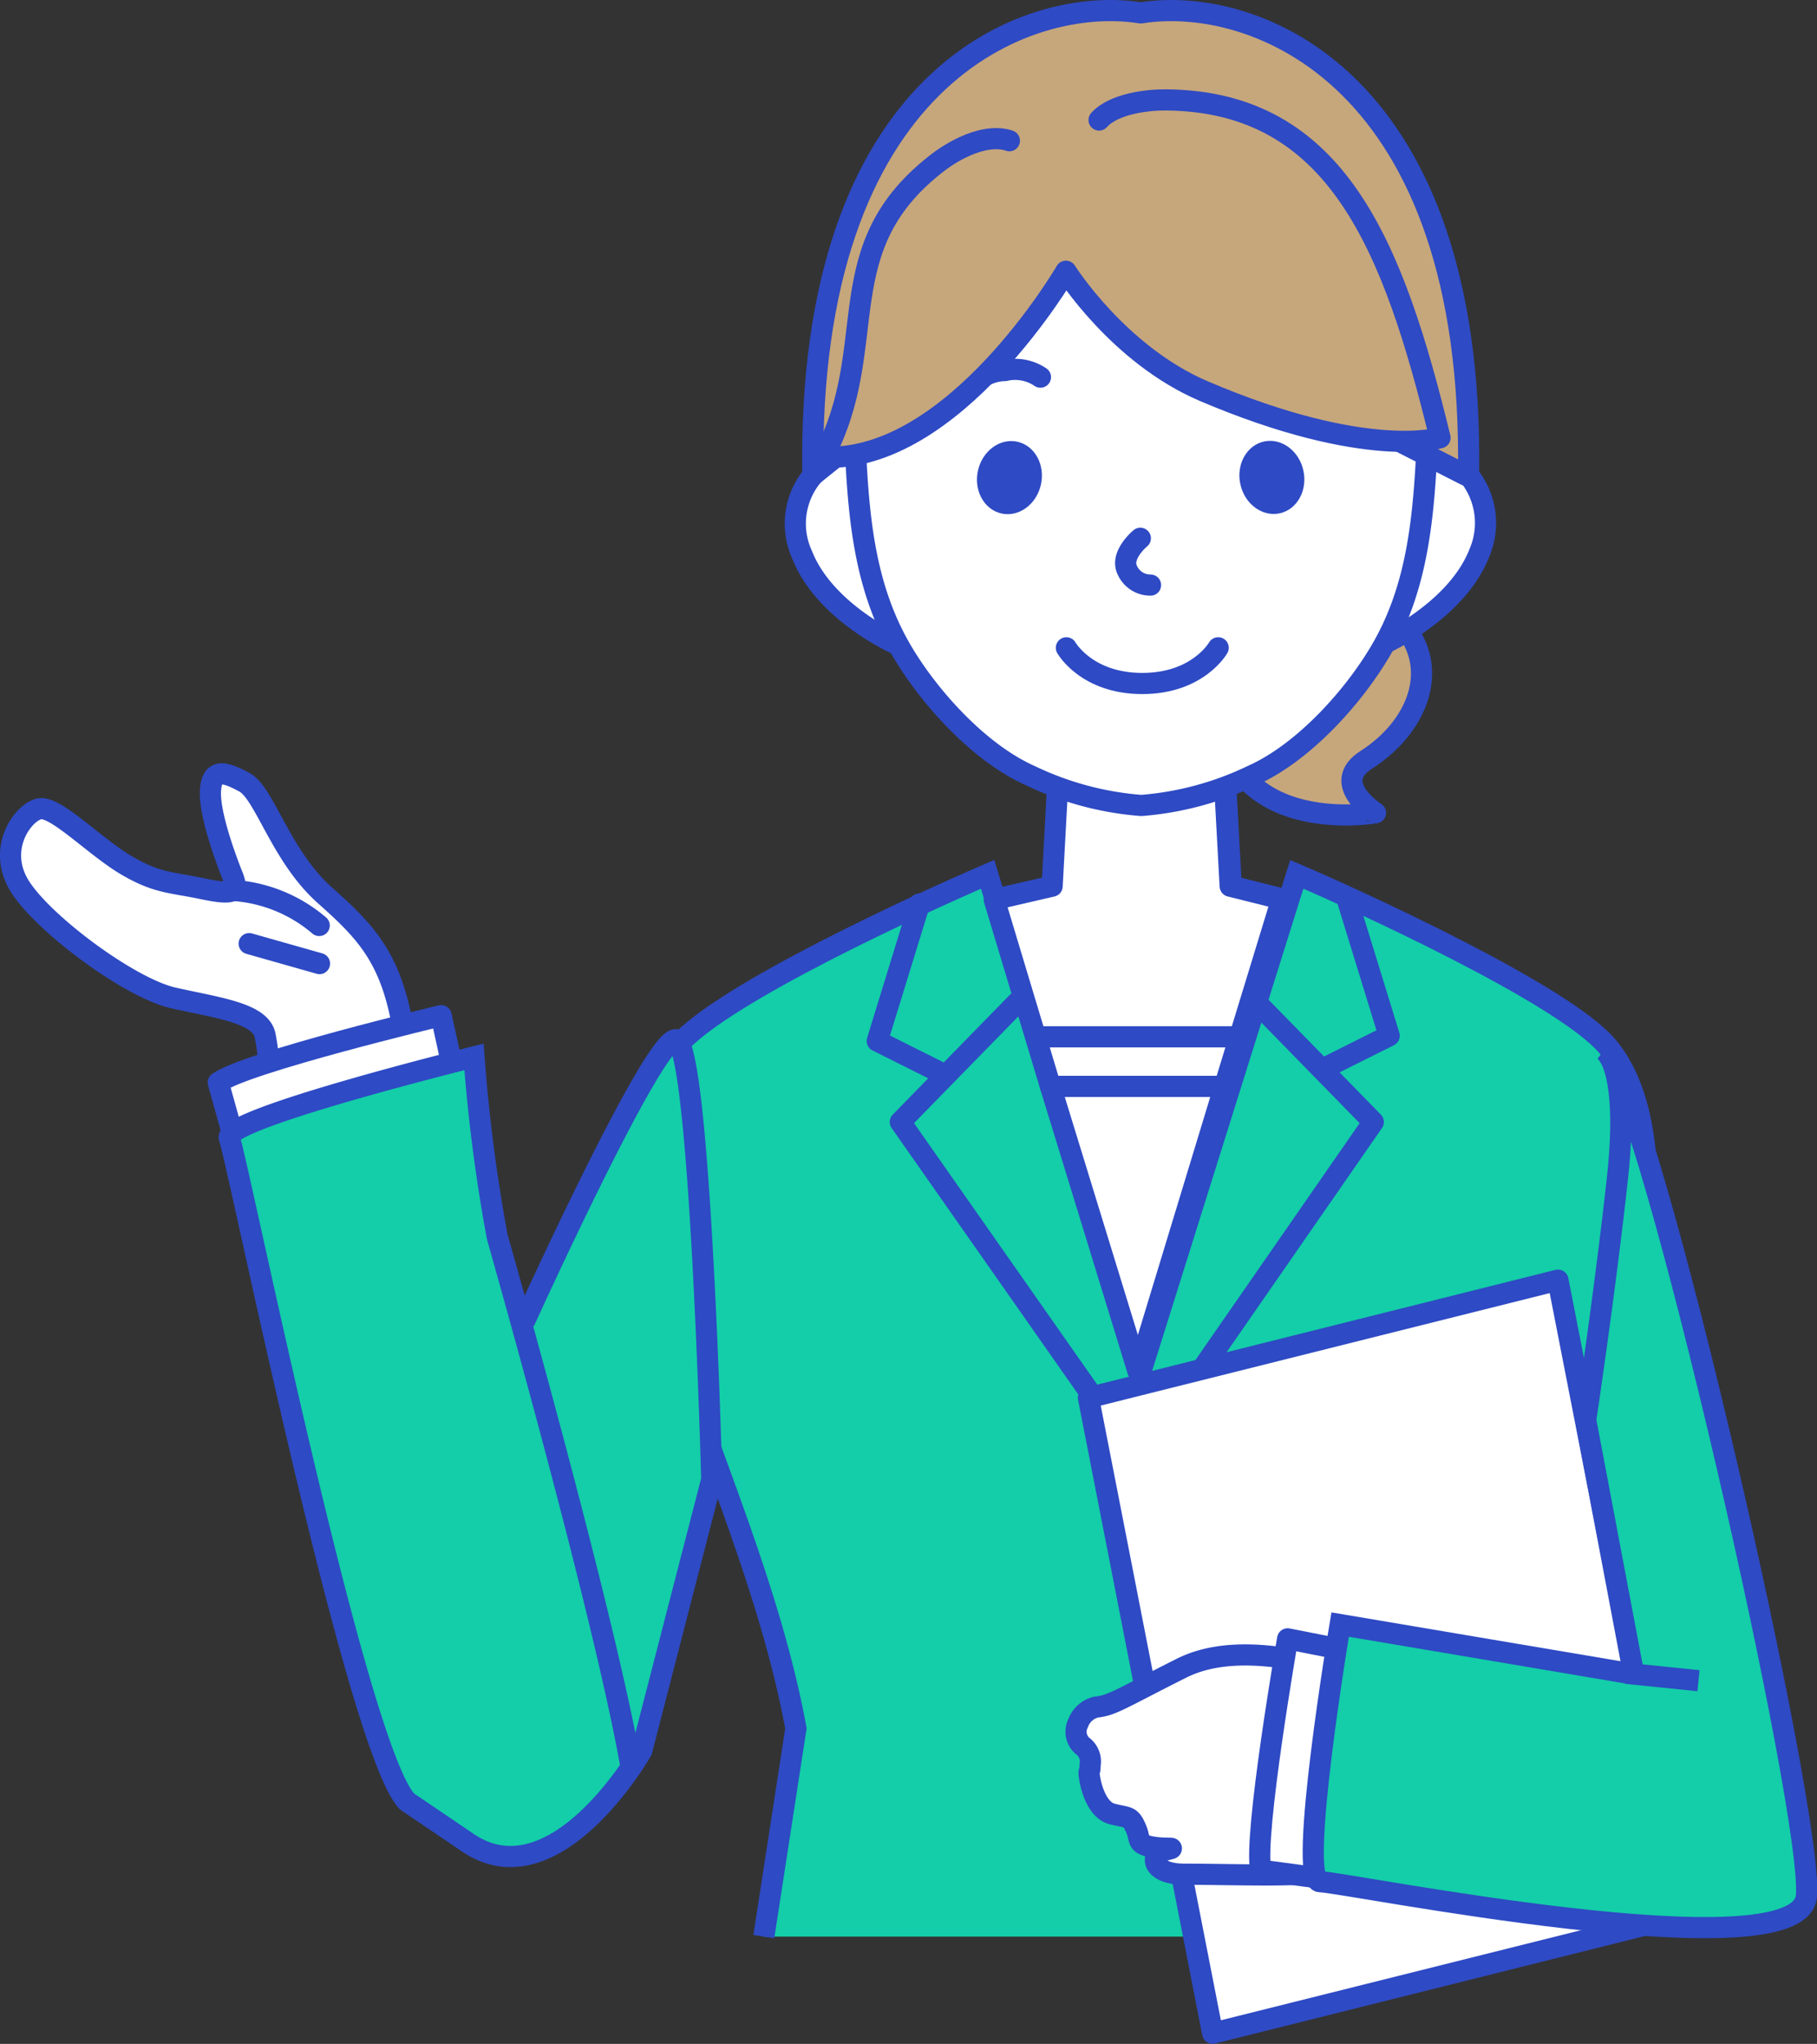 <svg xmlns="http://www.w3.org/2000/svg" viewBox="0 0 121.13 136.24"><rect x="0" y="0" width="121.13" height="136.24" fill="#333333" stroke="none"/><defs><style>.cls-1,.cls-6{fill:none;}.cls-1,.cls-2,.cls-3,.cls-4{stroke:#2e4ac4;stroke-width:1.41px;}.cls-1,.cls-3,.cls-4,.cls-6{stroke-linecap:round;stroke-linejoin:round;}.cls-2{fill:#13cea8;stroke-miterlimit:10;}.cls-3{fill:#fff;}.cls-4{fill:#c6a67b;}.cls-5{fill:#2e4ac4;}.cls-6{stroke:#e20067;stroke-width:1.06px;}</style></defs><g id="レイヤー_2" data-name="レイヤー 2"><g id="レイヤー_1-2" data-name="レイヤー 1"><polyline class="cls-1" points="86.08 60.07 82.08 59.07 81.64 50.98 76.15 50.98 70.66 50.98 70.22 59.07 66.22 60.07"/><path class="cls-2" d="M50.92,129.09l2.14-13.88C49.71,97,37,79.28,45.17,69.7c2.95-3.46,16.41-9.59,20.67-11.42L76,91.59h0L86.45,58.28c4.27,1.83,17.73,8,20.67,11.42,8.17,9.58-4.53,41.18-7.88,59.39H80.76"/><polyline class="cls-1" points="61.29 60.26 58.48 69.39 62.7 71.5"/><polyline class="cls-1" points="89.8 59.91 92.61 69.04 88.39 71.15"/><polyline class="cls-1" points="83.74 66.8 91.55 74.79 75.87 97.41"/><polygon class="cls-3" points="85.45 59.93 81.63 72.42 70.03 72.42 66.28 59.96 70.14 59.07 70.58 50.98 81.57 50.98 82.01 59.07 85.45 59.93"/><polyline class="cls-1" points="67.83 66.8 60.02 74.79 75.87 97.41"/><polygon class="cls-3" points="103.86 85.33 112.14 127.7 80.84 135.53 72.56 93.17 103.86 85.33"/><path class="cls-3" d="M92.93,112.28c-4.19-1.13-10.09-3.13-14.17-1.08s-4.61,2.48-5.69,2.59a1.7,1.7,0,0,0-1.2,1.08,1.24,1.24,0,0,0,.35,1.55h0a1.28,1.28,0,0,1,.45,1.23c0,.15,0,.31-.06.45s.26,2.48,1.52,2.81c1.07.28,1.23.09,1.61,1,.3.66,0,1,1,1.19s1.85,0,1,.21c-1.1.2-1.11,1.62,1.23,1.62s5.9.11,7.62,0,2.27-1,5,0,4.86,1.35,6.37-.48S100.84,114.39,92.93,112.28Z"/><path class="cls-3" d="M90.92,110.24l-5.08-1s-2.29,13.17-1.79,15.42l4.9.66S89.7,111.68,90.92,110.24Z"/><path class="cls-2" d="M108.88,111.59l-19.54-3.3S86.46,125.43,88,125.43s31.84,6.16,32.42,1S110.05,73.1,107,70.06c0,0,1.63,1.08.83,8.44s-2.12,16.16-2.12,16.16l3.2,16.93,4.32.44"/><path class="cls-4" d="M92.84,41c3.39,2.89,2,7.24-1.76,9.65-2.46,1.57.62,3.53.62,3.53S80.92,56.09,81.22,46C81.48,37,88.82,37.54,92.84,41Z"/><path class="cls-3" d="M94.28,29.81a5.06,5.06,0,0,1,4.34,7.05c-1.52,3.89-6.4,6.06-6.4,6.06l0-13.1Z"/><path class="cls-3" d="M57.77,29.91A5,5,0,0,0,53.48,37c1.54,3.89,6.43,6,6.43,6l0-13.1Z"/><path class="cls-3" d="M76.05,6.66c-11.12,0-19.71,9.42-19,23.73.23,4.75.76,9,3,12.88,1.83,3.16,5.21,6.9,8.61,8.42a20.74,20.74,0,0,0,7.42,2,20.74,20.74,0,0,0,7.41-2c3.41-1.52,6.78-5.26,8.61-8.42,2.23-3.84,2.76-8.13,3-12.88C95.75,16.08,87.17,6.66,76.05,6.66Z"/><path class="cls-4" d="M97.9,31.68C98.33,5.1,83.6-.35,76.05.86,68.5-.35,53.76,5.1,54.19,31.68L71.07,18.12,97.73,31.68"/><ellipse class="cls-5" cx="67.3" cy="31.83" rx="2.45" ry="2.15" transform="translate(21.56 90.58) rotate(-77.41)"/><ellipse class="cls-5" cx="84.79" cy="31.83" rx="2.15" ry="2.45" transform="translate(-4.9 19.24) rotate(-12.59)"/><path class="cls-1" d="M76.7,39a1.68,1.68,0,0,1-1.55-1c-.49-1,.87-2.12.87-2.12"/><path class="cls-3" d="M64.81,25.7a3,3,0,0,1,2.18-1,3,3,0,0,1,2.37.44"/><path class="cls-6" d="M83,24.89a4,4,0,0,1,4.58,0"/><path class="cls-1" d="M81.21,43.18s-1.34,2.38-5.06,2.38-5.06-2.38-5.06-2.38"/><path class="cls-3" d="M27.06,69.87c-.71-5.78-2.47-7.58-5.41-10.2s-4-6.8-5.36-7.53-2.18-.93-2.26.59,1,4.47,1.47,5.64,0,1.29-2.05.86-3-.35-5.07-1.58-4.67-3.93-5.73-3.74-2.83,2.53-1.43,5,7.36,6.94,10.34,7.61,5.79,1,6.11,2.49a14,14,0,0,1,.26,3.27Z"/><path class="cls-3" d="M30.52,72.76,29.41,67.7s-13,3.11-14.86,4.46l1.33,4.77S28.71,72.21,30.52,72.76Z"/><path class="cls-2" d="M42.08,117.85c-1.8-10.38-8.93-35.4-8.93-35.4a110,110,0,0,1-1.55-12S14.76,74.6,15.29,75.88s8.42,40.55,11.84,44.2L31,122.7c5.92,4.3,11.78-6,11.78-6l4.67-18.08S46.66,69,45,69.31s-10.05,18.8-10.05,18.8"/><path class="cls-4" d="M73.27,8c1-1.11,3.28-1.35,4.44-1.34C89.15,6.74,92.9,16.45,96,29.18c0,0-4.88,1.52-15.73-3.1-5.71-2.43-9.21-8-9.21-8s-7.45,12.8-16.18,12.39c4-7.54.1-14,7.82-19.77,1.38-1,3.23-1.79,4.59-1.32"/><line class="cls-3" x1="69.36" y1="69.11" x2="82.83" y2="69.11"/><polygon class="cls-3" points="75.86 91.4 81.63 72.42 70.03 72.42 75.86 91.4"/><path class="cls-1" d="M21.3,64.23,16.61,62.9Z"/><path class="cls-1" d="M15.28,59.34a9.83,9.83,0,0,1,6,2.35"/></g></g></svg>